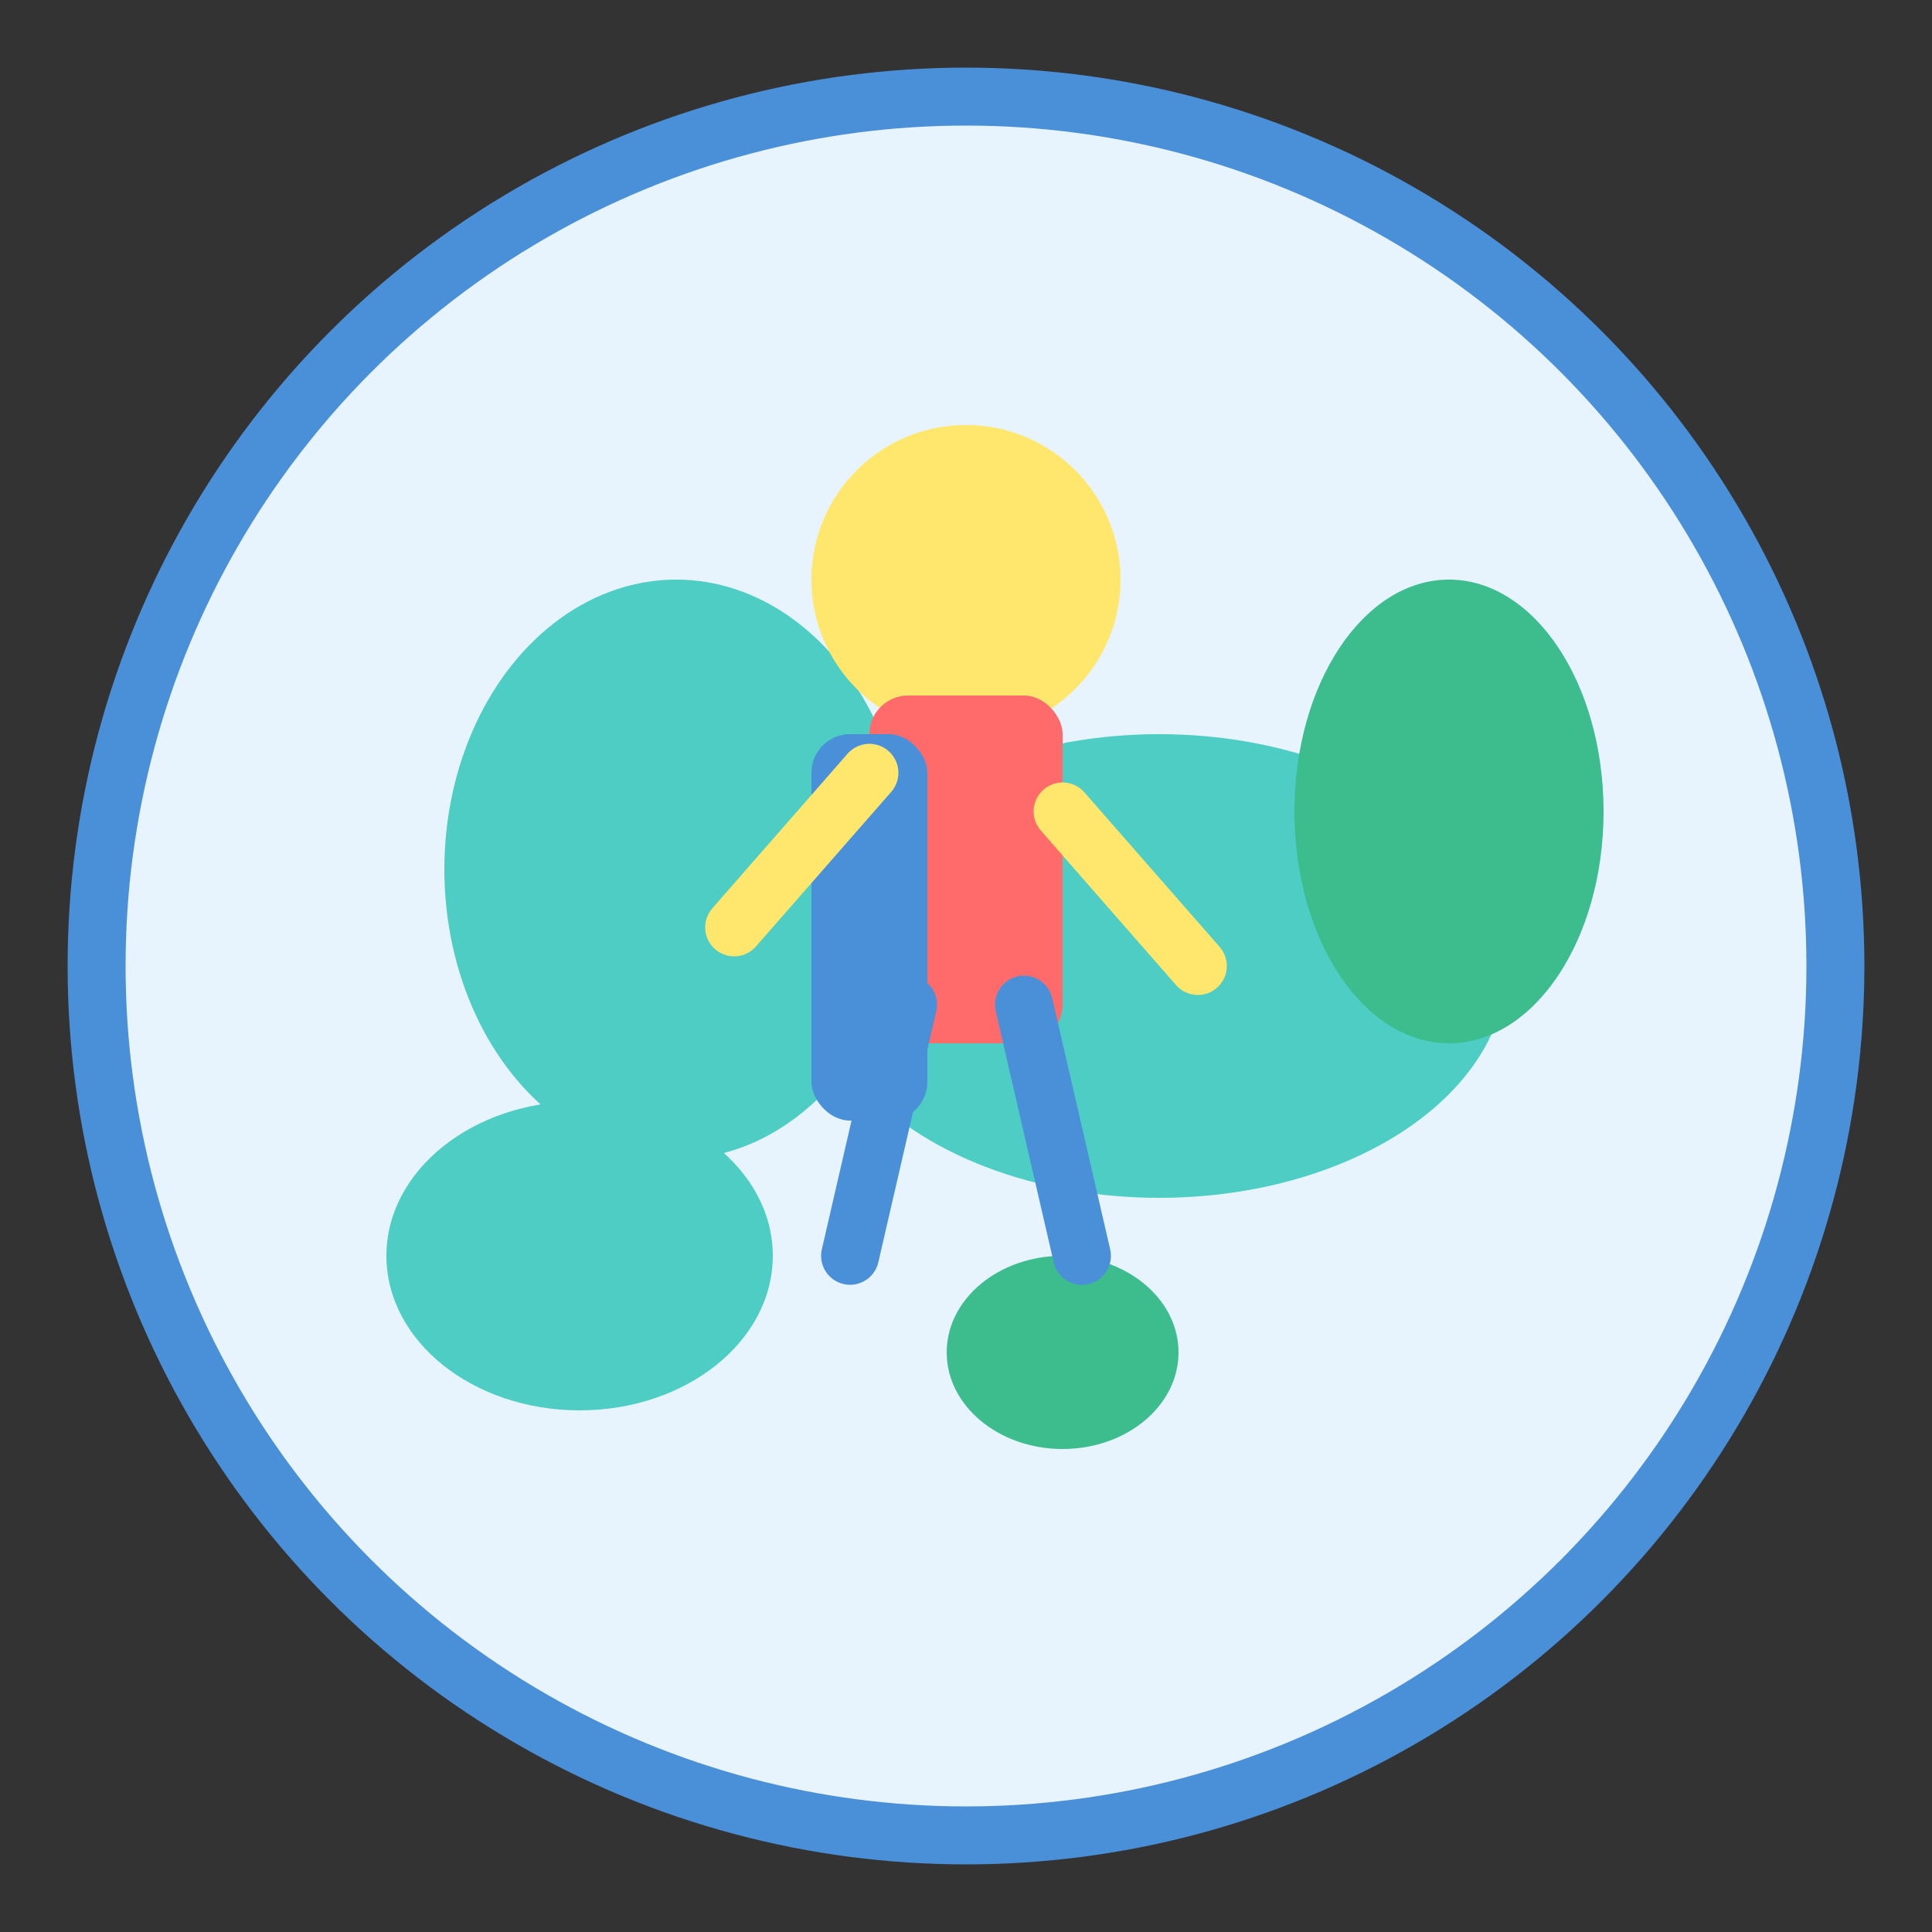 <svg xmlns="http://www.w3.org/2000/svg" viewBox="0 0 100 100">
  <rect x="0" y="0" width="100" height="100" fill="#333333" stroke="none"/>
  <circle cx="50" cy="50" r="45" fill="#E8F4FD" stroke="#4A90D9" stroke-width="3"/>
  <ellipse cx="35" cy="45" rx="12" ry="15" fill="#4ECDC4"/>
  <ellipse cx="60" cy="50" rx="18" ry="12" fill="#4ECDC4"/>
  <ellipse cx="75" cy="42" rx="8" ry="12" fill="#3DBD8D"/>
  <ellipse cx="30" cy="65" rx="10" ry="8" fill="#4ECDC4"/>
  <ellipse cx="55" cy="70" rx="6" ry="5" fill="#3DBD8D"/>
  <circle cx="50" cy="30" r="8" fill="#FFE66D"/>
  <rect x="45" y="36" width="10" height="18" rx="2" fill="#FF6B6B"/>
  <rect x="42" y="38" width="6" height="20" rx="2" fill="#4A90D9"/>
  <line x1="45" y1="40" x2="38" y2="48" stroke="#FFE66D" stroke-width="3" stroke-linecap="round"/>
  <line x1="55" y1="42" x2="62" y2="50" stroke="#FFE66D" stroke-width="3" stroke-linecap="round"/>
  <line x1="47" y1="52" x2="44" y2="65" stroke="#4A90D9" stroke-width="3" stroke-linecap="round"/>
  <line x1="53" y1="52" x2="56" y2="65" stroke="#4A90D9" stroke-width="3" stroke-linecap="round"/>
</svg>
